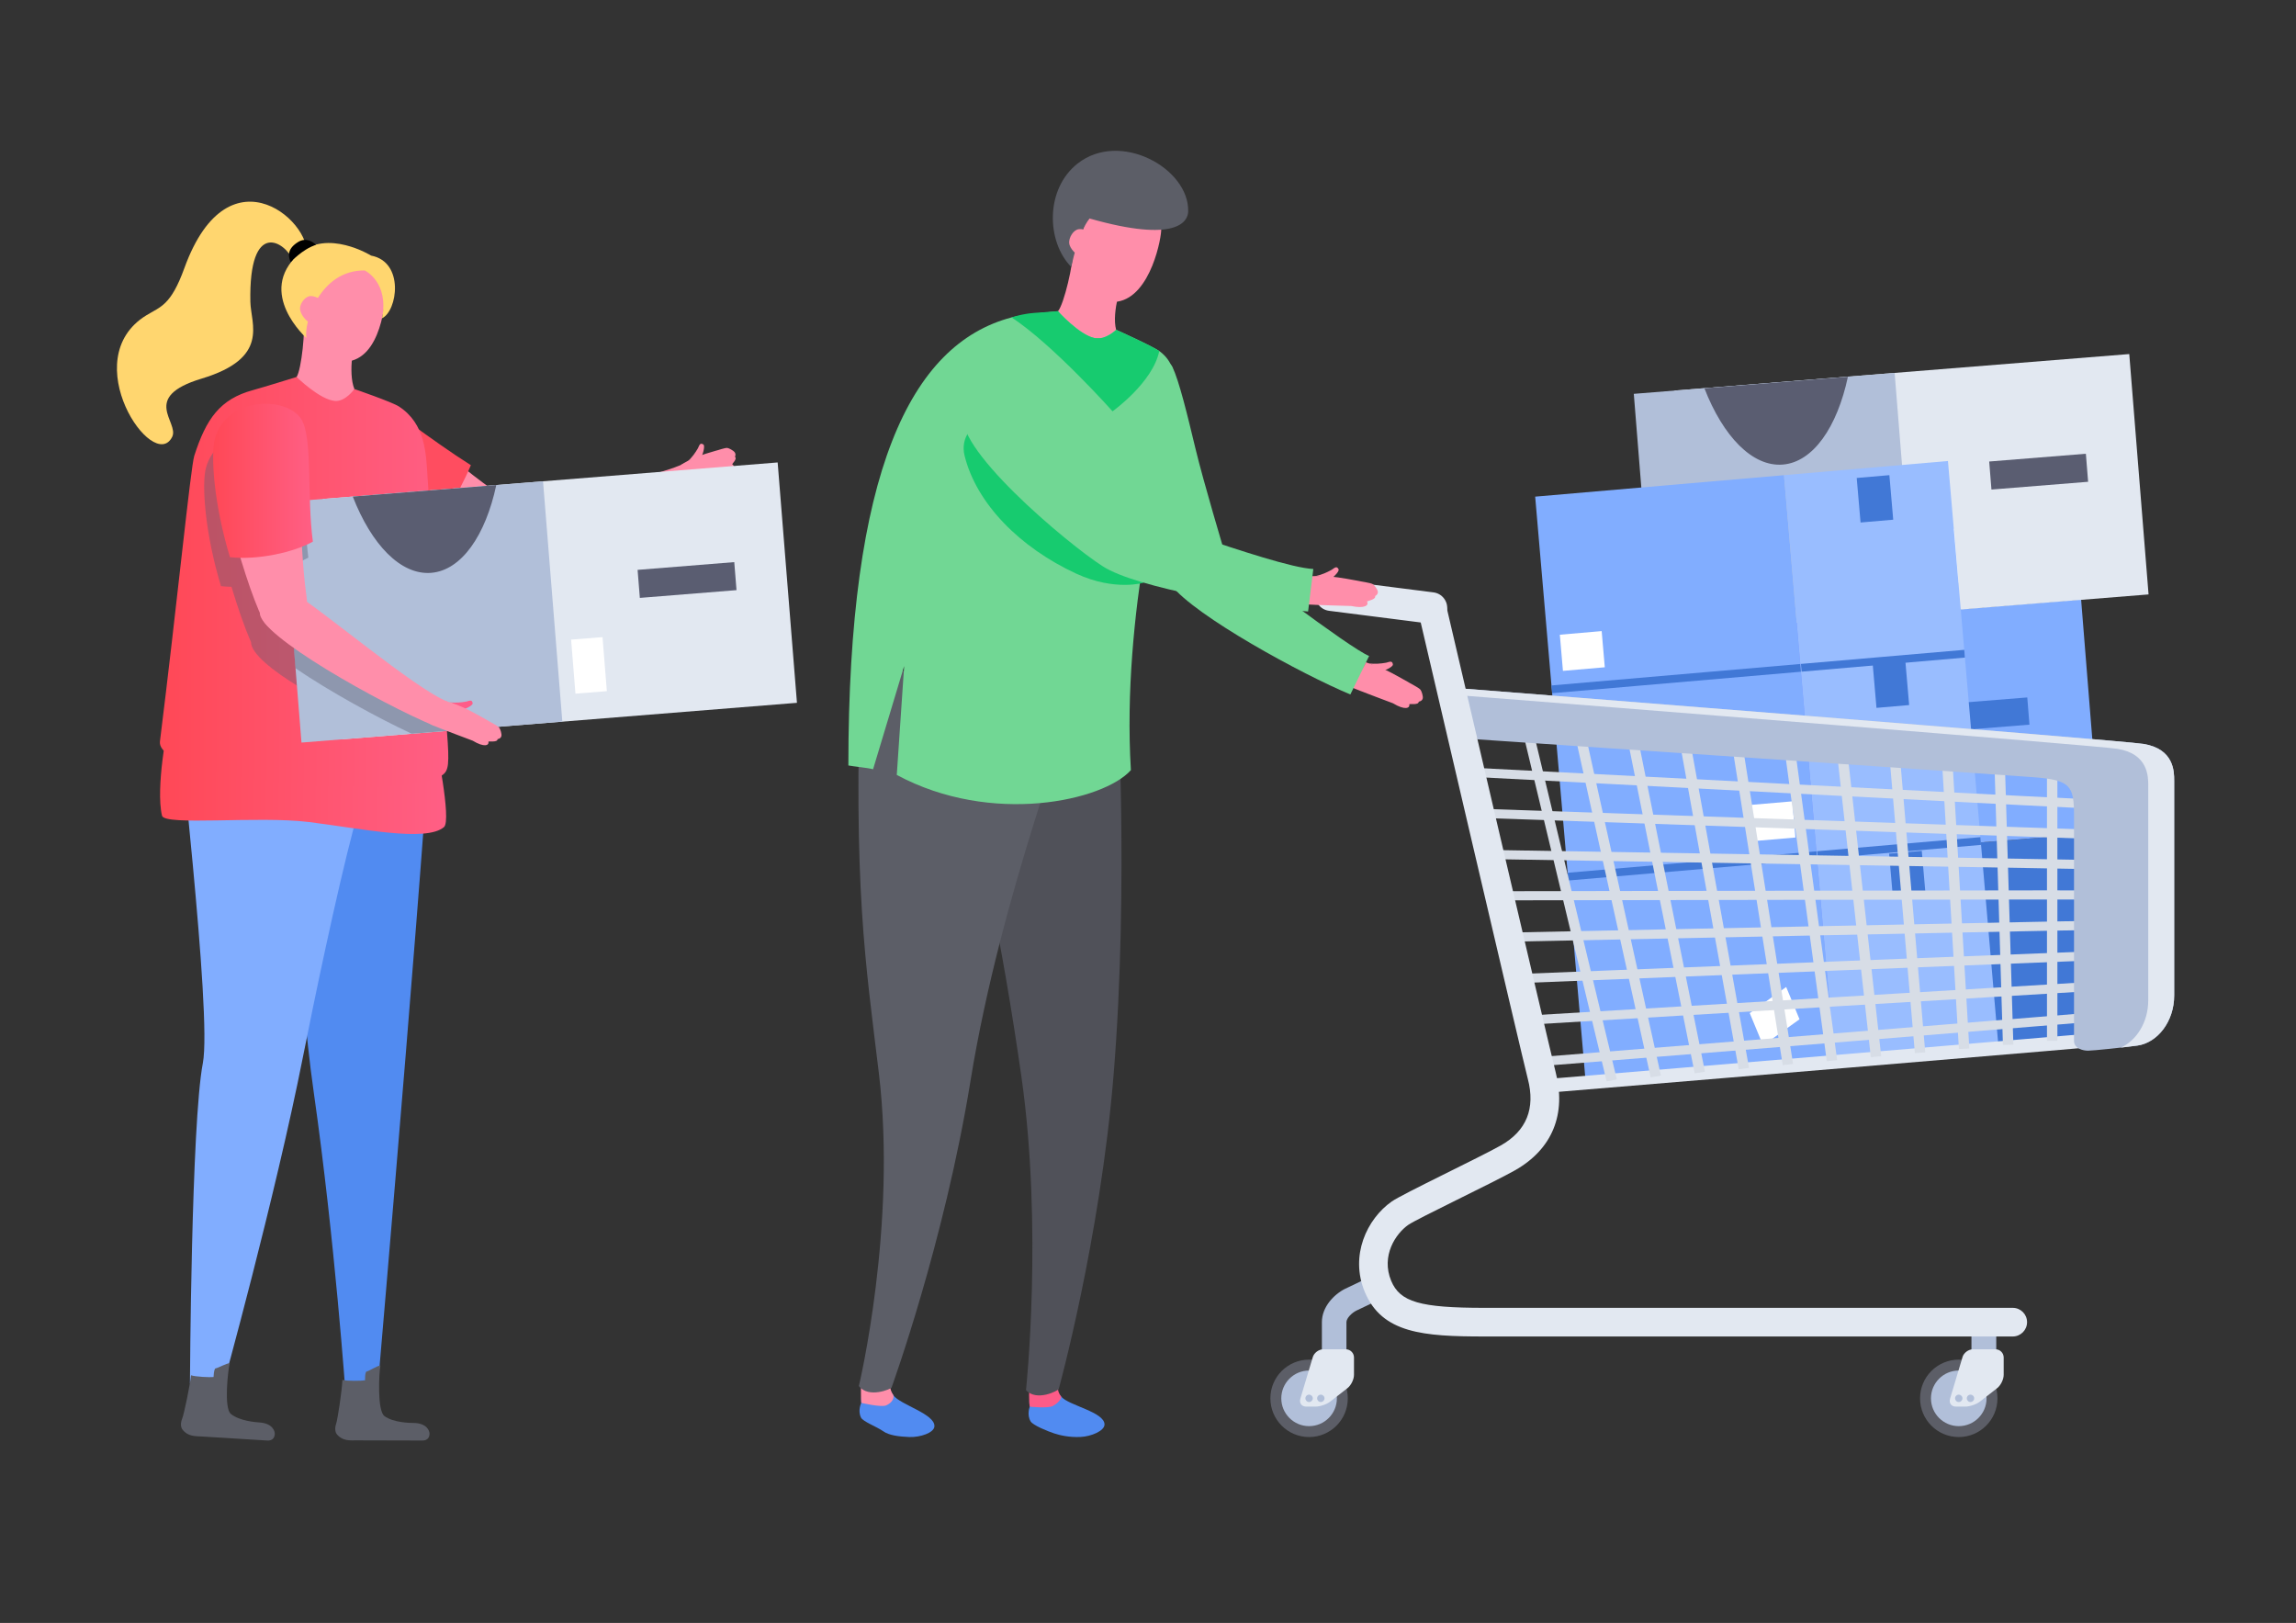 <?xml version="1.0" encoding="UTF-8"?> <svg xmlns="http://www.w3.org/2000/svg" xmlns:xlink="http://www.w3.org/1999/xlink" id="layer_1" data-name="layer 1" viewBox="0 0 1196 845.31"><rect x="0" y="0" width="1196" height="845.31" fill="#333333" stroke="none"/> <defs> <style> .cls-1 { fill: #688bff; } .cls-2 { fill: #fe5d89; } .cls-3 { fill: #e2e8f1; } .cls-4 { fill: #fff; } .cls-5 { fill: #ffd66f; } .cls-6 { fill: #fd5b88; } .cls-7 { fill: #ff4d60; } .cls-8 { fill: #ff8eaa; } .cls-9 { fill: #81adff; } .cls-10 { fill: #71d794; } .cls-11 { fill: #b1bfd9; } .cls-12 { fill: #d7dde6; } .cls-13 { fill: #4178d6; } .cls-14 { fill: #17cb6f; } .cls-15 { fill: #99bdff; } .cls-16 { fill: #5c5e67; } .cls-17, .cls-18 { fill: #5a5d71; } .cls-19 { fill: #518bf1; } .cls-20 { fill: #505159; } .cls-21 { fill: #2650cd; } .cls-22 { fill: url(#_Безымянный_градиент_14); } .cls-23 { fill: url(#_Безымянный_градиент_14-2); } .cls-24 { fill: url(#_Безымянный_градиент_14-3); } .cls-18 { opacity: .41; } </style> <linearGradient id="_Безымянный_градиент_14" data-name="Безымянный градиент 14" x1="83.39" y1="406.23" x2="232.4" y2="406.23" gradientUnits="userSpaceOnUse"> <stop offset="0" stop-color="#ff4856"></stop> <stop offset="1" stop-color="#ff5f85"></stop> </linearGradient> <linearGradient id="_Безымянный_градиент_14-2" data-name="Безымянный градиент 14" x1="83.29" y1="303.14" x2="233.53" y2="303.14" xlink:href="#_Безымянный_градиент_14"></linearGradient> <linearGradient id="_Безымянный_градиент_14-3" data-name="Безымянный градиент 14" x1="111.01" y1="250.43" x2="162.96" y2="250.43" xlink:href="#_Безымянный_градиент_14"></linearGradient> </defs> <g> <g> <g> <g> <rect class="cls-13" x="850.66" y="444.03" width="237.2" height="106.49" transform="translate(-36.66 79.09) rotate(-4.59)"></rect> <rect class="cls-1" x="829.16" y="449.8" width="136.31" height="106.49" transform="translate(-37.34 73.34) rotate(-4.59)"></rect> <rect class="cls-4" x="970.29" y="514.06" width="16.41" height="23.95" transform="translate(-38.89 79.85) rotate(-4.58)"></rect> <path class="cls-21" d="m896.93,486.1c-15.84,1.27-30.87-12.11-40.28-33.21l74.75-5.99c-5.93,22.33-18.64,37.94-34.47,39.21Z"></path> <rect class="cls-13" x="1004.79" y="481.48" width="50.51" height="12.41" transform="translate(-35.68 83.87) rotate(-4.58)"></rect> </g> <g> <rect class="cls-9" x="859.58" y="321.28" width="229.7" height="121.96" transform="translate(-27.44 79.13) rotate(-4.59)"></rect> <rect class="cls-1" x="830.59" y="327.35" width="136.31" height="121.96" transform="translate(-28.17 73.09) rotate(-4.59)"></rect> <rect class="cls-4" x="972.06" y="401.86" width="16.41" height="27.43" transform="translate(-30.11 79.77) rotate(-4.59)"></rect> <path class="cls-21" d="m898.16,368.95c-15.84,1.27-31.04-14.22-40.71-38.48l74.75-6c-5.68,25.49-18.21,43.2-34.05,44.47Z"></path> <rect class="cls-13" x="1006.16" y="365.19" width="50.52" height="14.22" transform="translate(-26.45 83.61) rotate(-4.58)"></rect> </g> <g> <rect class="cls-3" x="876.9" y="193.8" width="237.64" height="125.6" transform="translate(-17.33 80.42) rotate(-4.59)"></rect> <rect class="cls-11" x="855.85" y="199.55" width="136.31" height="125.6" transform="translate(-18.02 74.71) rotate(-4.59)"></rect> <rect class="cls-4" x="1002.67" y="276.06" width="16.41" height="28.24" transform="translate(-19.97 81.8) rotate(-4.59)"></rect> <path class="cls-17" d="m928.64,241.97c-15.84,1.27-31.08-14.73-40.8-39.72l74.75-6c-5.61,26.22-18.11,44.45-33.95,45.72Z"></path> <rect class="cls-17" x="1036.68" y="238.41" width="50.52" height="14.65" transform="translate(-16.25 85.69) rotate(-4.59)"></rect> </g> </g> <g> <rect class="cls-9" x="812.57" y="252.49" width="130.07" height="305.38" transform="translate(-31.58 76.95) rotate(-4.93)"></rect> <rect class="cls-15" x="942.25" y="243.22" width="85.73" height="305.37" transform="translate(-30.38 86.13) rotate(-4.93)"></rect> <g> <rect class="cls-13" x="816.53" y="448.97" width="130.07" height="4.05" transform="translate(-35.5 77.44) rotate(-4.93)"></rect> <rect class="cls-13" x="946.54" y="439.68" width="85.39" height="4.05" transform="translate(-34.3 86.65) rotate(-4.93)"></rect> </g> <g> <rect class="cls-13" x="808.11" y="351.4" width="130.07" height="4.05" transform="translate(-27.15 76.36) rotate(-4.93)"></rect> <rect class="cls-13" x="938.13" y="342.12" width="85.39" height="4.05" transform="translate(-25.95 85.57) rotate(-4.93)"></rect> </g> <rect class="cls-4" x="813.31" y="329.54" width="21.88" height="18.91" transform="translate(-26.1 72.16) rotate(-4.93)"></rect> <rect class="cls-4" x="912.62" y="418.22" width="21.88" height="18.91" transform="translate(-33.3 80.84) rotate(-4.92)"></rect> <polygon class="cls-4" points="937.38 530.89 918.41 544.49 911.45 527.68 930.43 514.07 937.38 530.89"></polygon> <rect class="cls-13" x="968.13" y="248.23" width="17.08" height="23.28" transform="translate(-18.71 84.84) rotate(-4.93)"></rect> <rect class="cls-13" x="976.45" y="344.65" width="17.08" height="23.28" transform="translate(-26.99 86.04) rotate(-4.93)"></rect> <rect class="cls-13" x="985.01" y="443.89" width="17.08" height="23.28" transform="translate(-35.46 87.03) rotate(-4.93)"></rect> </g> <g> <g> <path class="cls-16" d="m1020.33,708.16c11.13,0,20.16,9.03,20.16,20.16s-9.03,20.16-20.16,20.16-20.16-9.03-20.16-20.16,9.03-20.16,20.16-20.16Z"></path> <path class="cls-11" d="m1020.33,713.84c7.99,0,14.48,6.48,14.48,14.48s-6.48,14.48-14.48,14.48-14.48-6.48-14.48-14.48,6.49-14.48,14.48-14.48Z"></path> <rect class="cls-11" x="1026.94" y="692.51" width="12.92" height="15.65"></rect> <path class="cls-3" d="m1022.26,706.85c.67-2.25,3.14-4.08,5.48-4.08h11.73c2.34,0,4.26,1.92,4.26,4.26v9.06c0,2.35-1.51,5.45-3.36,6.89l-8.99,7.02c-1.85,1.44-5.28,2.62-7.62,2.62h-4.93c-2.34,0-3.71-1.84-3.04-4.08l6.48-21.67Z"></path> <path class="cls-11" d="m1020.33,726.4c1.06,0,1.92.86,1.92,1.92s-.86,1.92-1.92,1.92-1.92-.86-1.92-1.92.86-1.92,1.92-1.92Z"></path> <path class="cls-11" d="m1026.44,726.4c1.06,0,1.92.86,1.92,1.92s-.86,1.92-1.92,1.92-1.92-.86-1.92-1.92.86-1.92,1.92-1.92Z"></path> </g> <g> <path class="cls-16" d="m681.91,708.16c11.13,0,20.16,9.03,20.16,20.16s-9.03,20.16-20.16,20.16-20.16-9.03-20.16-20.16,9.02-20.16,20.16-20.16Z"></path> <path class="cls-11" d="m681.91,713.84c7.99,0,14.48,6.48,14.48,14.48s-6.49,14.48-14.48,14.48-14.48-6.48-14.48-14.48,6.49-14.48,14.48-14.48Z"></path> <path class="cls-11" d="m700.81,671.2c3.77-1.88,14.38-6.8,14.82-7.01l5.38,11.6c-.11.05-10.88,5.04-14.48,6.84-2.44,1.22-5.16,3.98-5.16,6v18.38h-12.79v-18.38c0-7.83,6.14-14.4,12.22-17.44Z"></path> <path class="cls-3" d="m683.84,706.85c.67-2.25,3.14-4.08,5.48-4.08h11.72c2.34,0,4.26,1.92,4.26,4.26v9.06c0,2.35-1.51,5.45-3.36,6.89l-9,7.02c-1.85,1.44-5.28,2.62-7.62,2.62h-4.93c-2.34,0-3.71-1.84-3.04-4.08l6.48-21.67Z"></path> <path class="cls-11" d="m681.91,726.4c1.06,0,1.92.86,1.92,1.92s-.86,1.92-1.92,1.92-1.92-.86-1.92-1.92.86-1.92,1.92-1.92Z"></path> <path class="cls-11" d="m688.02,726.4c1.06,0,1.92.86,1.92,1.92s-.86,1.92-1.92,1.92-1.92-.86-1.92-1.92.86-1.92,1.92-1.92Z"></path> </g> <path class="cls-3" d="m1112.15,397.05c-9.51-1.55-235.23-19.44-353.26-28.69l.73-7.12c13.94,1.09,341.75,26.79,354.01,28.79,16,2.6,16,14.52,16,19v112.01c0,13.66-8.76,21.06-17.43,22.33-6.4.94-288.67,24.34-300.68,25.34l-.76-7.12c101.41-8.41,294.64-24.51,300.11-25.27,4.9-.72,10.62-5.15,10.62-15.28v-112.01c0-6.62-1.53-10.71-9.34-11.98Z"></path> <g> <path class="cls-12" d="m1119.51,529.62c-6.6.93-300.19,24.33-312.68,25.33l-.49-4.75c105.78-8.43,307.17-24.56,312.31-25.29l.86,4.71Z"></path> <path class="cls-12" d="m1119.31,514.36c-8.88.65-315.64,18.91-318.74,19.09l-.37-4.76c3.1-.18,309.82-18.44,318.66-19.08l.45,4.75Z"></path> <path class="cls-12" d="m1119.19,499.08c-11.19.37-321.76,12.74-324.89,12.87l-.24-4.76c3.13-.13,313.72-12.49,324.93-12.87l.21,4.76Z"></path> <path class="cls-12" d="m1119.1,483.8c-13.52.1-327.9,6.58-331.08,6.65l-.13-4.77c3.17-.07,317.6-6.55,331.16-6.65l.05,4.77Z"></path> <path class="cls-12" d="m1119.11,463.75l-.06,4.76c-15.86-.17-334.07.43-337.28.43v-4.76c3.2,0,321.45-.6,337.34-.43Z"></path> <path class="cls-12" d="m1119.16,448.46l-.15,4.77c-18.22-.44-340.25-5.74-343.5-5.79l.1-4.76c3.25.06,325.32,5.35,343.55,5.79Z"></path> <path class="cls-12" d="m1119.19,433.18l-.21,4.76c-20.81-.72-349.74-12.01-349.74-12.01l.21-4.76s328.93,11.28,349.74,12Z"></path> <path class="cls-12" d="m1119.21,417.9l-.26,4.76c-22.93-.99-352.64-18.06-355.97-18.23l.32-4.76c3.33.17,333.02,17.24,355.91,18.22Z"></path> <path class="cls-12" d="m1119.23,402.62l-.31,4.76c-25.28-1.26-358.84-24.22-362.2-24.45l.42-4.75c3.37.23,336.86,23.18,362.09,24.44Z"></path> </g> <g> <polygon class="cls-12" points="842.23 562.26 836.91 563.24 791.73 374.97 797.04 373.99 842.23 562.26"></polygon> <polygon class="cls-12" points="865.18 560.23 859.85 561.14 819.18 377.16 824.51 376.25 865.18 560.23"></polygon> <polygon class="cls-12" points="888.13 558.21 882.79 559.04 846.64 379.34 851.98 378.51 888.13 558.21"></polygon> <polygon class="cls-12" points="911.08 556.18 905.72 556.93 874.09 381.52 879.45 380.78 911.08 556.18"></polygon> <polygon class="cls-12" points="934.03 554.17 928.65 554.82 901.54 383.7 906.92 383.05 934.03 554.17"></polygon> <polygon class="cls-12" points="956.98 552.15 951.59 552.71 928.99 385.88 934.39 385.32 956.98 552.15"></polygon> <polygon class="cls-12" points="979.93 550.13 974.52 550.6 956.45 388.05 961.86 387.59 979.93 550.13"></polygon> <polygon class="cls-12" points="1002.88 548.12 997.47 548.48 983.91 390.22 989.32 389.87 1002.88 548.12"></polygon> <polygon class="cls-12" points="1025.83 546.11 1020.4 546.36 1011.36 392.39 1016.79 392.14 1025.83 546.11"></polygon> <polygon class="cls-12" points="1048.77 544.11 1043.34 544.24 1038.82 394.56 1044.25 394.43 1048.77 544.11"></polygon> <rect class="cls-12" x="1066.28" y="396.72" width="5.43" height="145.39"></rect> </g> <path class="cls-11" d="m1132.55,406.47v112.01c0,13.66-8.74,24.6-19.09,26.09-6.41.92-23.25,2.68-25.79,2.68s-7.3-1.07-7.3-5.15v-117.29c0-15.49-1.86-18.47-20.53-19.96-18.67-1.49-290.38-19.76-290.38-19.76l-6.93-26.42c13.94,1.1,341.74,26.79,354.01,28.79,16,2.6,16,14.52,16,19Z"></path> <path class="cls-3" d="m1132.55,406.47v112.01c0,13.66-8.74,24.6-19.09,26.09-2.09.3-5.3.69-8.75,1.08,8.12-3.64,14.32-13.12,14.32-24.61v-112.01c0-4.49,0-16.41-16-19-10.96-1.78-273.58-22.47-339.53-27.65l-.97-3.69c13.94,1.1,341.74,26.79,354.01,28.79,16,2.6,16,14.52,16,19Z"></path> <path class="cls-3" d="m724.96,625.79c5.54-3.89,45.96-23.04,56.83-29.2,13.39-7.58,18.11-19.27,14.04-34.73-2.66-10.12-55.38-235.93-57.17-243.65l14.54-3.36c.44,1.89,54.46,233.31,57.06,243.21,5.84,22.2-1.66,40.49-21.12,51.51-11.35,6.42-51.1,25.25-55.6,28.42-6.53,4.59-14.27,16.13-8.86,29.13,4.6,11.03,15.03,14.06,48.53,14.06h275.24c4.12,0,7.46,3.34,7.46,7.46s-3.34,7.46-7.46,7.46h-275.24c-31.78,0-53.29-1.62-62.3-23.24-7.87-18.89,1.11-37.97,14.05-47.07Z"></path> <path class="cls-3" d="m694.38,301.88l52.33,6.66c4.49.57,7.66,4.67,7.09,9.16s-4.67,7.66-9.16,7.09l-52.33-6.66c-4.49-.57-7.66-4.67-7.09-9.16.57-4.49,4.67-7.67,9.16-7.09Z"></path> </g> </g> <path class="cls-19" d="m536.75,727.76l11.54-6.42s2.48,3.71,4.5,6.1c3.89,4.62,22.56,7.96,22.56,14.5,0,3.31-6.95,6.28-12.62,6.5-5.67.23-10.33-.78-13.68-1.88-3.34-1.1-10.98-4.2-12.19-6.24-2.11-3.54-.44-7.64-.44-7.64-.6-3.65.34-4.92.34-4.92Z"></path> <path class="cls-6" d="m551.63,720.97s-1.77,2.78,1.17,6.47c0,0,.02,2.44-4.35,4.85-2.47,1.36-12.03.38-12.03.38-.6-3.65-.29-8.93-.29-8.93l15.5-2.78Z"></path> <path class="cls-20" d="m580.89,344.04c1.11,7.95,7.33,116.96-.84,216.1-7.03,85.35-28.57,163.4-28.57,163.4-.16.61-11.38,6.71-17.03.49,0,0,8.91-84.07-2.41-163.4-9.77-68.48-23.12-133.42-28.54-137.69v-72.58c27.81,1.82,68.16-2.29,77.39-6.33Z"></path> <g> <path class="cls-8" d="m722.13,345.15c1.57-.4,3.18-1.28,3.43.9.28,1.38-5.4,3.85-6.79,3.68-3.22-1.42-2.37-3.3-5.58-4.19,2.9.37,6.04.14,8.93-.39Z"></path> <path class="cls-8" d="m710.78,344.8c3.2.9,6.52,2.13,9.74,3.55,3.82,1.65,11.92,6.28,12.49,6.61,1.6,1.03,5.93,3.11,6.9,4.25.62.73,1.47,3.41,1.21,4.56-.35,1.52-2.07,1.67-2.07,1.67-.05,2.03-5.04.93-4.94,1.42.4,2.04-2.27,3.2-8.53-.57-.38-.22-17.59-6.47-22.92-8.91,1.24-3.4,7.94-12.62,8.12-12.58Z"></path> <path class="cls-6" d="m625.39,285.09c1.23.26,2.32.68,3.15,1.16,15.25,8.98,65.91,52.03,83.29,58.85-3.36,5.06-5.81,9.5-7,13.18-28.35-11.8-95.64-49.16-94.3-61.36,1.22-11.18,9.43-12.99,14.87-11.84Z"></path> <path class="cls-6" d="m607.37,192.63c6.92,14.83,16.1,66.85,25.26,90.9,11.23,29.51-13.36,26.81-19.65,18.97-16.56-20.64-52.16-85.14-42.35-94.83,4.25-4.2,35.49-17.73,36.75-15.05Z"></path> <path class="cls-10" d="m607.65,188.71c1.39.29,2.51,1.15,3.07,2.36,3.62,7.74,7.7,24.68,12.02,42.62,4.35,18.05,14.76,52.53,15.25,54.42,6.22,4.43,65.12,49.59,75.19,53.55l-9.77,20.05c-24.96-10.4-80.8-40.73-93.46-57.09-13.47-16.88-55.25-86.4-41.91-99.58,4.47-4.41,33.53-17.63,39.62-16.34Z"></path> </g> <path class="cls-19" d="m449.38,725.81l12.01-5.49s2.17,3.89,4,6.44c3.52,4.91,21.87,9.7,21.35,16.22-.26,3.3-7.42,5.71-13.09,5.49-5.67-.22-10.6-.93-13.48-2.95-3.6-2.52-10.62-5.05-11.67-7.18-1.83-3.7.15-7.66.15-7.66-.31-3.69.72-4.88.72-4.88Z"></path> <path class="cls-8" d="m463.85,719.82s-1.09,3.03,1.54,6.93c0,0,.79,3.17-3.76,5.23-2.57,1.16-12.98-1.3-12.98-1.3-.32-3.69-.13-9.2-.13-9.2l15.33-1.66Z"></path> <path class="cls-16" d="m448.38,345.82c27.57,4,101.74,18.52,111.26,15.22.48,8.04-38.13,103.46-54.09,201.88-13.65,84.21-41.15,159.83-41.15,159.83-.2.6-11.87,5.8-17.01-.84,0,0,19.98-83.53,10.4-163.08-6.99-58.04-13.39-96.24-9.4-213Z"></path> <path class="cls-8" d="m585.07,144.62c-.25,1.57-6.2,17.73-3.67,27.15-2.65,8.13-25.73,5.23-30.29-9.68,3.16-3.69,8.09-24.76,7.95-32.57,1.74,1.65,20.22,15.24,26.01,15.11Z"></path> <path class="cls-8" d="m583.47,104.56c10.55.62,20.36,4.34,21.41,14.52.38,3.64-5.22,35.37-22.87,38.03-7.46,1.12-19.73-12.96-19.23-21.42,0,0,.68-11.54.69-11.65.66-11.22,8.67-20.13,20-19.46Z"></path> <path class="cls-10" d="m526.92,165.33c5.91-1.56,24.2-3.24,24.2-3.24,0,0,11.03,12.36,19.16,14,5.58,1.13,11.13-4.32,11.13-4.32,0,0,19.46,8.74,22.87,11.35,13.22,10.11,6.13,28.18,3.95,43.92-1.27,9.13-24.13,92.49-19.14,174.08-14.21,15.95-72.56,29.09-121.95,2.5l3.84-56.72-16.19,53.75c-3.28-.83-10.26-1.44-12.87-1.96,0-152.59,32.15-219.41,85-233.36Z"></path> <path class="cls-14" d="m530.5,221.67c7.38,36.7,65.24,81.82,65.24,81.82,0,0-14.9,4.6-35.03-4.67-29.39-13.54-52.06-36.47-58.24-61.42-4.75-19.15,25.65-27.57,28.03-15.73Z"></path> <path class="cls-14" d="m551.12,162.09s11.03,12.36,19.16,14c5.58,1.13,11.13-4.32,11.13-4.32,0,0,18.2,8.18,22.45,11.06-3.32,16.41-24.32,31.4-24.32,31.4,0,0-31.11-34.89-52.62-48.91,0,0,5.44-1.88,11.89-2.35,2.92-.22,12.31-.89,12.31-.89Z"></path> <path class="cls-16" d="m561.33,85.19c22.21-17.48,58.25,2.59,57.6,25.01-.14,4.95-5.62,16.63-51.36,3.6-6.14,7.63-9.52,25.27-9.52,25.27-12.98-13.16-13.7-40.52,3.28-53.89Z"></path> <path class="cls-8" d="m562.08,119.34c1.11-.09,3.21.13,4.87,1.04-.6,3.93-2.41,10.3-3.3,13.45-2.79-.52-6.47-4.44-6.71-7.19-.24-2.92,2.22-7.05,5.13-7.29Z"></path> <path class="cls-8" d="m697.25,296.48c.72,1.21-3.84,5.4-5.21,5.69-3.5-.3-3.32-2.35-6.64-2.15,2.86-.59,5.76-1.83,8.32-3.27,1.36-.89,2.59-2.24,3.53-.27Z"></path> <path class="cls-8" d="m693.24,300.3c4.15.32,13.32,2.05,13.96,2.18,1.85.46,6.62,1.01,7.9,1.78.82.49,2.5,2.74,2.63,3.92.17,1.55-1.41,2.26-1.41,2.26.61,1.93-4.46,2.52-4.2,2.95,1.04,1.8-1.11,3.77-8.25,2.24-.43-.09-18.73-.39-24.57-.97.06-3.62,3.39-14.51,3.58-14.54,3.32-.19,6.87-.11,10.37.19Z"></path> <path class="cls-10" d="m534.54,186.09c1.41-.17,2.75.27,3.67,1.23,5.94,6.15,15.32,20.84,25.25,36.4,9.99,15.64,20.31,31.81,28.41,41.52,1.4,1.68,2.63,3.31,3.72,4.96,7.31,2.16,17.05,5.42,27.33,8.85,22.44,7.5,50.38,16.83,61.19,17.3l-2.72,22.14c-26.97-1.69-89.63-12.2-107-23.57-18.18-11.55-80.32-63.68-72-80.48,2.79-5.62,25.97-27.58,32.15-28.35Z"></path> </g> <g> <path class="cls-19" d="m224.8,360.69c1.99,14.25-28.33,365.55-28.33,365.55-.15.59-8.9,6.1-16.4.48,0,0-5.68-80.98-16.58-157.39-9.41-65.96-8.01-128.52-13.23-132.63v-69.91c26.78,1.75,65.66-2.21,74.54-6.1Z"></path> <path class="cls-16" d="m178.38,718.7c2.06.66,9.97.56,11.77.22.08-1.11-.14-2.9.57-4.47,1.88-.49,5.49-3.02,7.44-3.23-.73,3.8-1.74,23.47,2.09,26.33,4.67,3.48,13.54,3.58,14.93,3.58,7.04,0,8.57,4.01,8.57,5.56,0,2.61-1.71,3.6-3.64,3.6-8.54,0-28.27-.09-34.21-.09-3.63,0-7.31.46-10.35-3.08-1.07-1.24-1.16-3.49-.47-5.49.83-2.45,3.02-17.13,3.3-22.93Z"></path> <g> <path class="cls-8" d="m366.36,231.49c1.19.65-.53,6.36-1.52,7.28-3.04,1.47-3.9-.31-6.55,1.49,2.08-1.9,3.86-4.35,5.28-6.8.69-1.4,1.04-3.13,2.79-1.96Z"></path> <path class="cls-8" d="m372.59,234.84c1.49-.32,5.01-1.67,6.28-1.53.81.09,3.1,1.29,3.78,2.2.91,1.2.19,2.37.19,2.37,1.4,1.35-1.75,3.73-1.35,3.99,1.63,1.07,1.17,3.48-4.47,4.93-.34.09-12.94,6.74-17.2,8.47-1.81-2.97-5.09-13.09-4.98-13.19,2.16-1.41,4.62-2.68,7.15-3.75,2.98-1.31,10.1-3.34,10.6-3.49Z"></path> <path class="cls-8" d="m192.39,206.17c13.99,7.26,51.54,41.59,72.66,54.58,25.9,15.94,5.54,28.32-3.87,26.03-24.76-6.04-89.82-34.39-88.01-47.55.78-5.7,16.68-34.38,19.22-33.06Z"></path> <path class="cls-7" d="m192.39,206.17c9.88,5.12,32.38,23.21,52.89,36.11-3.08,7.42-8.36,17.5-12.64,24.35-1.75,2.8-6.76,11.43-8.73,14.06-26.5-11.17-51.95-32.67-50.75-41.45.78-5.7,16.68-34.38,19.22-33.06Z"></path> <path class="cls-8" d="m261.98,265.51c16.1-5.61,79.28-16.01,95.13-24.52,1.63,5.62,3.36,10.19,5.32,13.36-26.34,13.47-95.7,39.63-103.83,31.04-7.45-7.86-3.67-15.02.56-18.3.96-.74,1.94-1.28,2.82-1.59Z"></path> </g> <path class="cls-9" d="m92.27,360.69c8.88,3.89,71.99,15.69,98.78,13.94,0,0-1.22,35.3-6.88,56.78-8.87,33.67-20.53,89.58-26.27,118.64-14.75,74.63-42.17,173.39-42.17,173.39-7.5,4.27-16.63-2.46-16.78-3.05,0,0,.67-135.25,6.71-166.62,4.99-25.9-14.47-185.34-13.39-193.08Z"></path> <path class="cls-22" d="m226.86,386.3s8.52,40.91,4.42,44.47c-9.26,8.04-44.01.62-70.46-2.63-26.44-3.25-75.15,2.11-76.43-3.29-3.44-14.58,3.04-46.79,3.04-46.79l139.42,8.24Z"></path> <path class="cls-8" d="m158.1,164.25c1.86,1.37,21.18,12.09,26.7,11.26-.04,1.53-3.76,18.42-.19,27.12-3.43,13.59-23.94,7.42-30.12-6.28,2.57-3.9,4.7-24.64,3.61-32.09Z"></path> <path class="cls-8" d="m178.38,137.43c10.15-.7,19.98,1.66,22.23,11.25.81,3.44-.67,34.43-17.21,39.13-6.99,1.99-20.43-9.97-20.99-18.12,0,0-.76-11.11-.77-11.22-.74-10.8,5.83-20.29,16.73-21.04Z"></path> <path class="cls-23" d="m233.37,397.77c-.16,1.65-.49,2.83-.98,3.79-8.62,17.23-151.74,5.85-149.07-15.44,8.85-70.9,15.98-142.77,17.88-148.72,6.2-19.3,13.38-29.54,30.56-34.21,5.71-1.56,22.73-6.85,22.73-6.85,0,0,12.05,11.84,19.99,12.49,5.48.44,10.13-6.2,10.13-6.2,0,0,19.65,6.76,23.22,9.1,13.86,9.08,14.1,24.45,14.91,37.2,4.83,75.75,8.59,112.93,10.08,132.11.67,8.57.88,13.52.54,16.72Z"></path> <path class="cls-5" d="m155.53,132.34c14.82-13.44,37.8.79,37.8.79,17.48,3.33,13.69,28.93,5.66,32.65,3.79-18.82-8.98-24.91-8.98-24.91-23.7-.34-31.95,27.91-30.35,35.23,0,0-26.45-23.52-4.13-43.76Z"></path> <path class="cls-8" d="m162.04,154.19c1.07.04,3.05.5,4.53,1.57-1.04,3.68-3.51,9.55-4.73,12.46-2.61-.83-5.67-5-5.57-7.67.11-2.82,2.95-6.47,5.76-6.36Z"></path> <path class="cls-5" d="m76.18,164.27c7.51-4.63,12.77-5.07,19.86-24.63,23.53-64.89,69.46-21.75,63.28-4.7-1.52,4.19-4.57,6.04-6.79.54-3.74-9.29-23.01-22.07-22.11,21.77.24,11.57,10.22,29.21-25.35,39.93-32.18,9.7-11.58,22.72-15.37,30.34-9.71,19.54-50.6-40.38-13.52-63.26Z"></path> <path d="m155.35,126c1.44-.87,2.81-1.12,4.04-1.03,3.05.22,5.19,2.54,5.19,2.54-7.24,2.38-13.17,9.04-13.17,9.04-1.6-3.48-1.47-7.25,3.95-10.54Z"></path> <path class="cls-18" d="m205,378.04c-.35-.12,5.14,2.8,4.79,2.66-4.83-1.83-4.92,2.1-7.5.92-28.05-12.1-71.41-35.33-71.53-47.15-3.25-7.41-6.85-17.72-10.17-28.82-1.86-.05-3.69-.14-5.48-.35-8.34-27.52-10.17-53.2-7.8-61.75,6.11-21.95,37.32-22.27,45.01-10.1,5.95,9.4,2.81,39.73,5.99,63.77-1.65.93-3.58,1.81-5.67,2.65.56,9.15,1.23,17.67,2.18,24.36.21,1.56.35,2.97.44,4.32,19.46,13.91,58.45,46.19,73.06,51.93l-.02.02c.79.23-1.45-2.2-.66-1.92-.28-.14-.02.29.97,1.16,1.02.14-10.57-5.54-9.48-5.56.67,8.57-13.78.66-14.13,3.87Z"></path> <g> <rect class="cls-3" x="172.83" y="250.19" width="237.64" height="125.6" transform="translate(-24.09 24.32) rotate(-4.59)"></rect> <rect class="cls-11" x="151.78" y="255.94" width="136.31" height="125.6" transform="translate(-24.78 18.6) rotate(-4.59)"></rect> <rect class="cls-4" x="298.6" y="332.45" width="16.41" height="28.24" transform="translate(-26.75 25.66) rotate(-4.59)"></rect> <path class="cls-17" d="m224.57,298.36c-15.84,1.27-31.08-14.73-40.8-39.72l74.75-6c-5.61,26.22-18.11,44.45-33.95,45.72Z"></path> <rect class="cls-17" x="332.61" y="294.8" width="50.52" height="14.64" transform="translate(-23.01 29.58) rotate(-4.59)"></rect> </g> <path class="cls-18" d="m240.23,377.37c1.86-.78,3.81-1.97,3.64-2.78-.24-2.1-1.79-1.25-3.3-.86-2.78.51-5.81.73-8.6.37.4.11.73.24,1.01.38-.79-.27-1.57-.53-2.35-.76,0,0,.01-.02.02-.03-14.6-5.74-53.6-38.02-73.07-51.91-.08-1.36-.22-2.78-.44-4.34-.95-6.69-1.63-15.21-2.18-24.36,2.09-.83,4.02-1.72,5.67-2.65-1.26-9.51-1.53-20-1.77-29.8l-11.9.95,6.93,86.46c17.63,12.08,42.8,25.8,60.57,34.13l30.38-2.44c-1.6-.86-3.26-1.72-4.62-2.37Z"></path> <g> <path class="cls-2" d="m242.9,365.41c1.51-.38,3.06-1.23,3.3.86.27,1.33-5.19,3.71-6.53,3.55-3.1-1.37-2.28-3.18-5.37-4.04,2.79.36,5.82.14,8.6-.37Z"></path> <path class="cls-8" d="m231.97,365.07c3.09.87,6.29,2.06,9.38,3.43,3.68,1.59,11.48,6.05,12.03,6.36,1.54,1,5.71,3,6.64,4.1.59.7,1.42,3.28,1.17,4.39-.34,1.47-1.99,1.61-1.99,1.61-.05,1.95-4.85.89-4.76,1.37.38,1.97-2.19,3.09-8.22-.55-.36-.21-16.94-6.23-22.08-8.58,1.19-3.28,7.64-12.15,7.82-12.12Z"></path> <path class="cls-8" d="m152.82,220.15c3.35,15.4,3.15,64.42,6.65,88.97,4.28,30.11-18.25,22.35-22.49,13.65-11.17-22.91-28.19-87.72-21.87-96.29,3.42-4.64,37.11-9.12,37.72-6.33Z"></path> <path class="cls-24" d="m156.96,218.35c5.94,9.4,2.83,39.74,6.01,63.76-9.84,5.5-28.44,9.73-43.2,8.09-8.34-27.52-10.16-53.2-7.8-61.74,6.09-21.96,37.3-22.27,44.99-10.11Z"></path> <path class="cls-8" d="m149.71,307.56c1.19.25,2.23.65,3.04,1.12,14.69,8.65,63.48,50.11,80.22,56.69-3.23,4.88-5.6,9.16-6.75,12.7-27.31-11.37-92.12-47.36-90.84-59.11,1.17-10.77,9.08-12.52,14.32-11.4Z"></path> </g> <path class="cls-16" d="m99.51,716.3c2.02.78,9.92,1.15,11.73.92.15-1.1.03-2.9.83-4.43,1.91-.38,5.66-2.69,7.61-2.78-.95,3.74-3.12,23.33.54,26.4,4.45,3.74,13.3,4.37,14.69,4.45,7.03.41,8.32,4.51,8.23,6.06-.15,2.61-1.91,3.49-3.84,3.38-8.52-.5-28.21-1.75-34.14-2.1-3.63-.21-7.33.03-10.15-3.68-.99-1.3-.95-3.55-.15-5.51.98-2.4,4.02-16.92,4.65-22.7Z"></path> </g> </svg> 